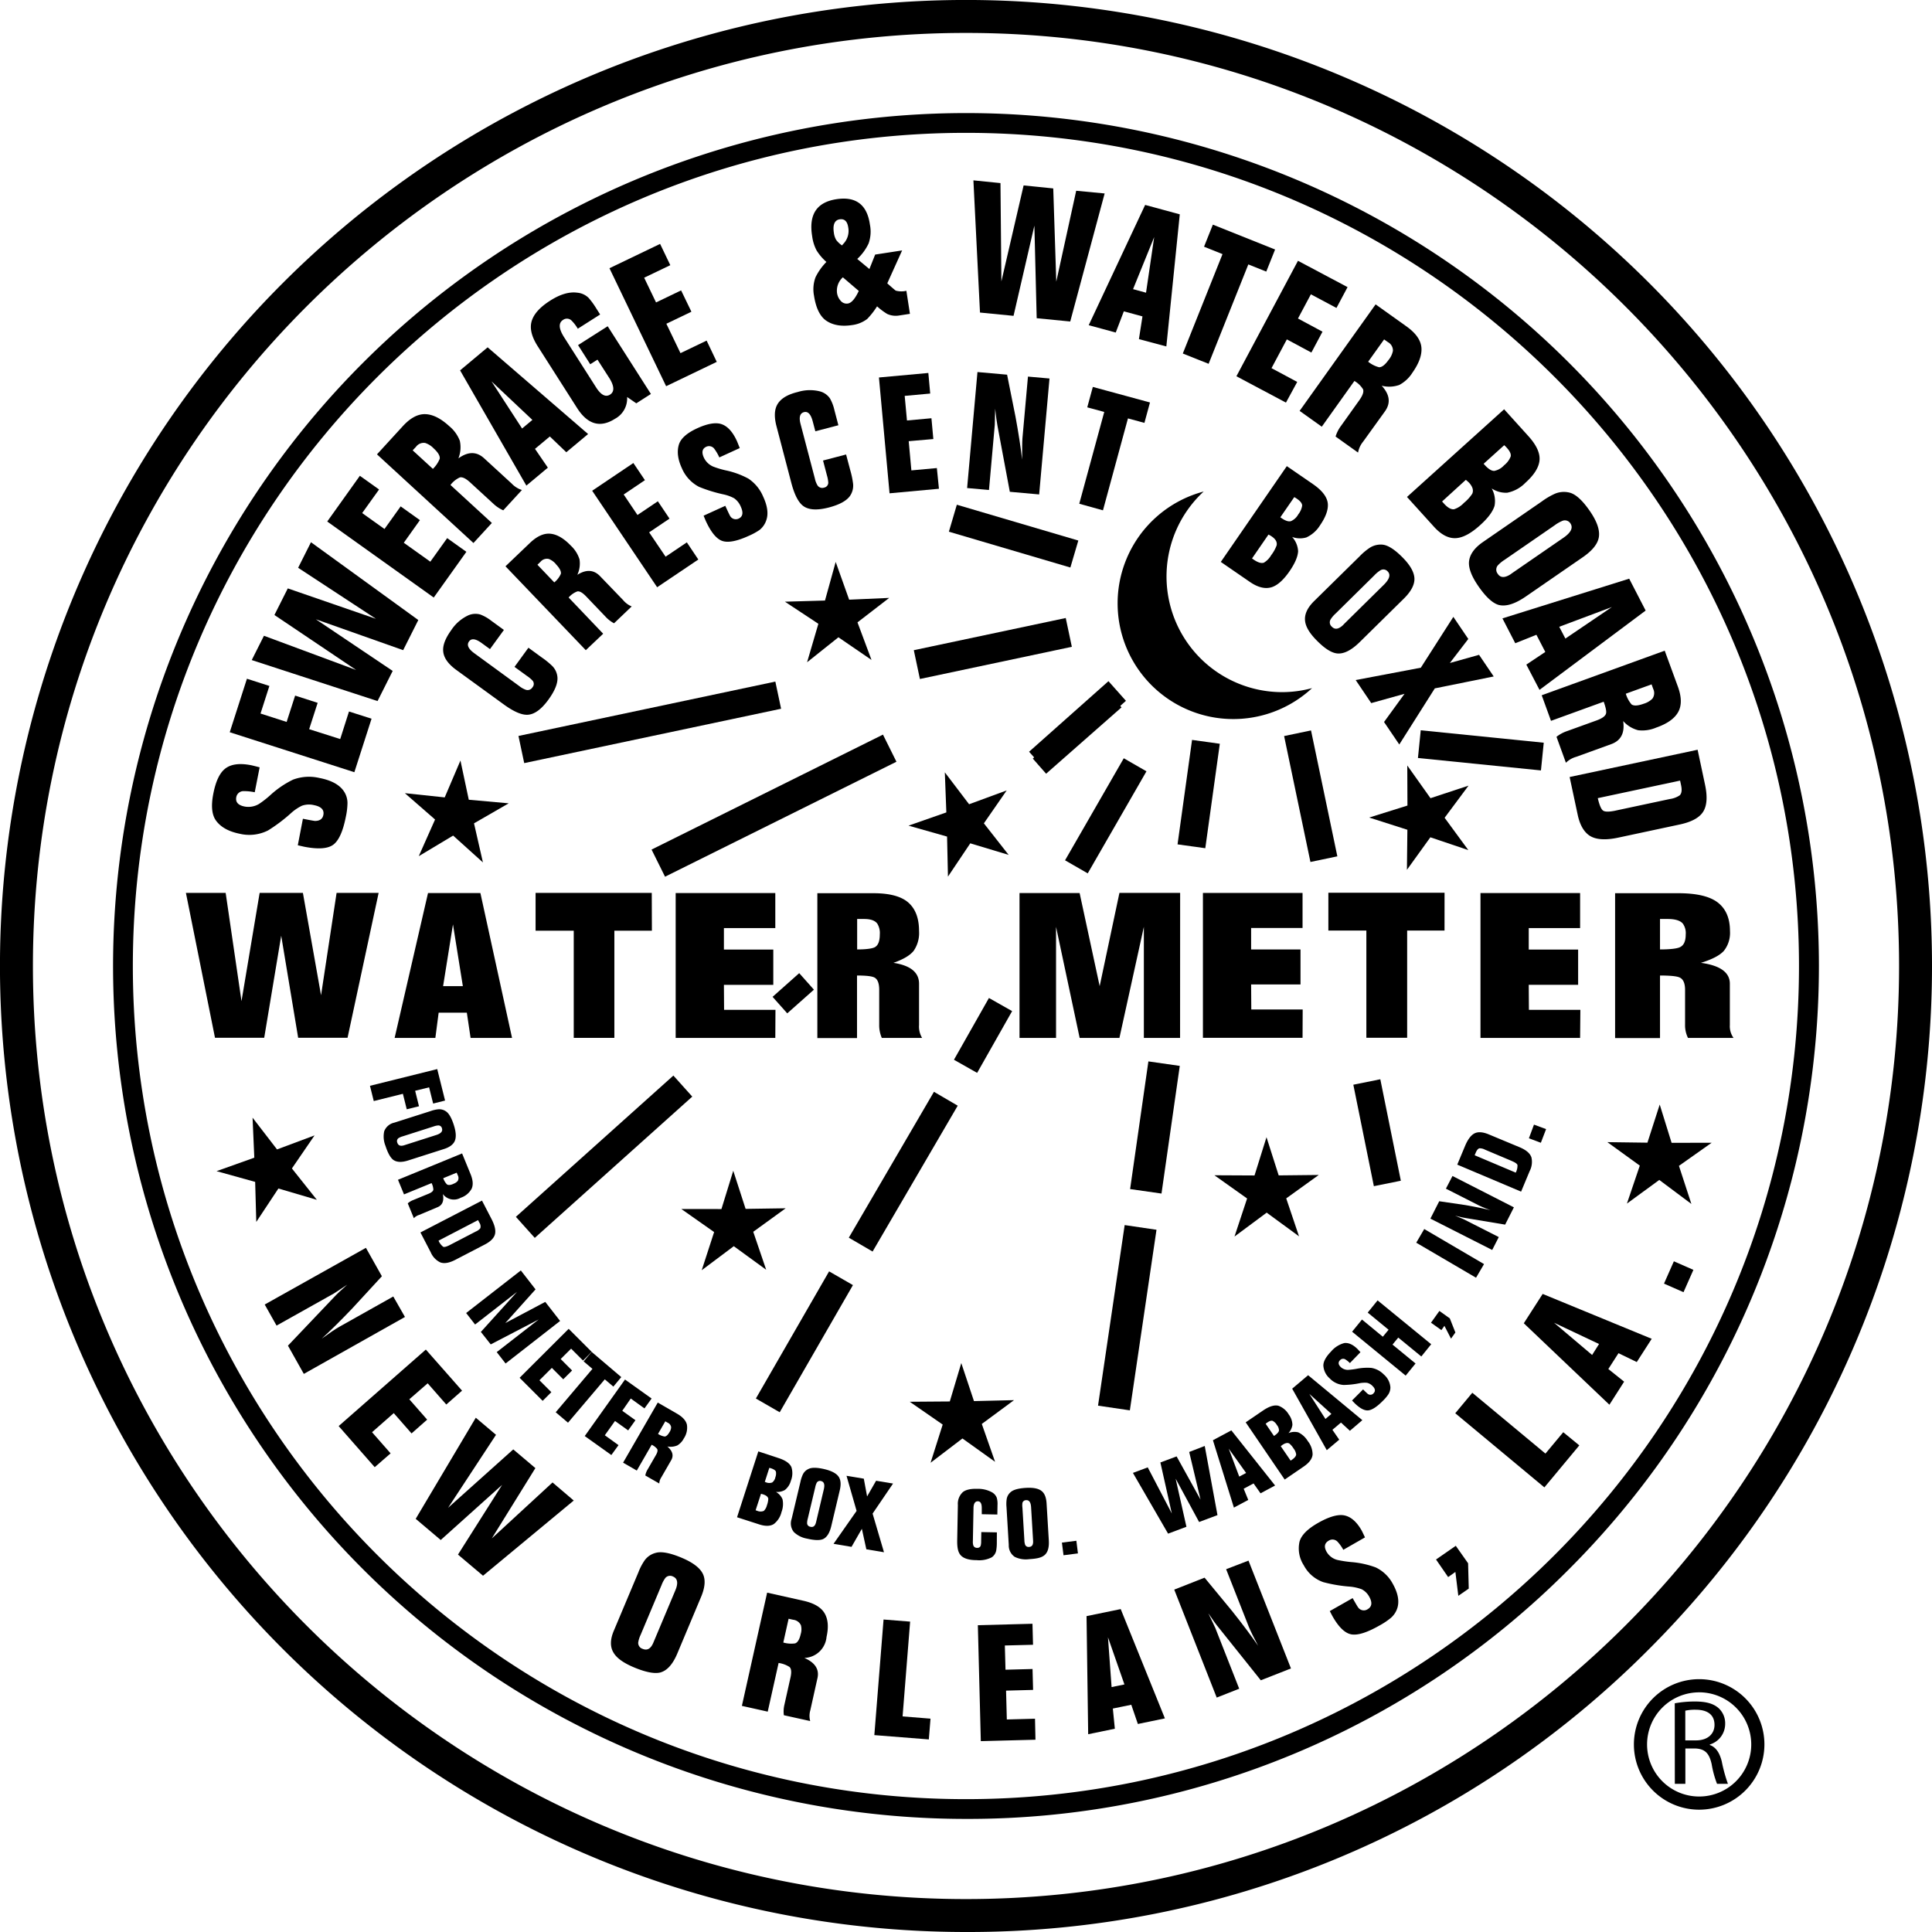 <svg id="Layer_1" data-name="Layer 1" xmlns="http://www.w3.org/2000/svg" viewBox="0 0 586.8 586.8"><path d="M293.4,586.8A293.4,293.4,0,0,1,85.93,85.93,293.4,293.4,0,1,1,500.87,500.86,291.48,291.48,0,0,1,293.4,586.8Zm0-576.8C137.13,10,10,137.13,10,293.4S137.13,576.8,293.4,576.8,576.8,449.67,576.8,293.4,449.67,10,293.4,10Z" transform="translate(0 0)"></path><path d="M293.4,552.45A259.05,259.05,0,0,1,110.22,110.22,259.05,259.05,0,0,1,476.58,476.58,257.35,257.35,0,0,1,293.4,552.45Zm0-512.1C153.87,40.35,40.35,153.87,40.35,293.4S153.87,546.45,293.4,546.45s253-113.52,253-253.05S432.93,40.35,293.4,40.35Z" transform="translate(0 0)"></path><polygon points="250.57 182.4 253.82 170.67 257.91 182.14 270.07 181.6 260.44 189.03 264.7 200.44 254.65 193.56 245.13 201.15 248.56 189.46 238.4 182.75 250.57 182.4"></polygon><polygon points="287.43 246.75 286.97 234.58 294.34 244.27 305.76 240.07 298.83 250.07 306.35 259.65 294.7 256.14 287.92 266.25 287.65 254.09 275.94 250.77 287.43 246.75"></polygon><polygon points="427.48 244.67 427.43 232.5 434.48 242.43 446.03 238.62 438.77 248.38 445.97 258.2 434.44 254.31 427.32 264.19 427.46 252.02 415.86 248.31 427.48 244.67"></polygon><polygon points="500.37 347.06 504.1 335.48 507.71 347.11 519.88 347.08 509.94 354.1 513.72 365.67 503.97 358.38 494.14 365.56 498.05 354.03 488.2 346.9 500.37 347.06"></polygon><polygon points="381.03 357.02 384.67 345.4 388.37 357 400.54 356.87 390.66 363.98 394.55 375.51 384.73 368.31 374.95 375.57 378.78 364.01 368.85 356.96 381.03 357.02"></polygon><polygon points="288.48 425.66 291.97 414 295.82 425.55 307.99 425.26 298.2 432.49 302.23 443.99 292.32 436.9 282.64 444.28 286.32 432.68 276.31 425.75 288.48 425.66"></polygon><polygon points="219.12 367.22 222.71 355.59 226.46 367.17 238.63 366.99 228.78 374.13 232.71 385.66 222.87 378.5 213.13 385.8 216.9 374.21 206.94 367.21 219.12 367.22"></polygon><polygon points="77.24 351.62 76.71 339.47 84.14 349.11 95.54 344.85 88.66 354.89 96.24 364.42 84.56 360.98 77.84 371.13 77.5 358.97 65.77 355.71 77.24 351.62"></polygon><path d="M389.48,210.22a35.13,35.13,0,0,1-23.89-60.93A35.14,35.14,0,1,0,398.51,209,35.05,35.05,0,0,1,389.48,210.22Z" transform="translate(0 0)"></path><rect x="277.96" y="192.5" width="47.17" height="8.94" transform="translate(-34.27 66.76) rotate(-11.96)"></rect><polygon points="324.1 195.68 280.41 204.94 278.98 198.22 322.66 188.97 324.1 195.68"></polygon><rect x="303.58" y="143.59" width="8.54" height="38.47" transform="translate(64.61 412.06) rotate(-73.57)"></rect><rect x="304.57" y="144.6" width="6.56" height="36.41" transform="translate(64.65 412.07) rotate(-73.58)"></rect><polygon points="341.98 212.86 317.87 234.28 312.56 228.32 336.67 206.89 341.98 212.86"></polygon><rect x="312" y="217.51" width="30.54" height="6.13" transform="matrix(0.75, -0.66, 0.66, 0.75, -63.87, 273.19)"></rect><rect x="317.97" y="243.83" width="35.76" height="7.95" transform="translate(-46.45 415.27) rotate(-60.08)"></rect><rect x="318.91" y="244.74" width="33.86" height="6.11" transform="translate(-46.43 415.32) rotate(-60.09)"></rect><rect x="348.03" y="236.91" width="32.03" height="8.51" transform="translate(75.1 568.57) rotate(-82.09)"></rect><rect x="348.88" y="237.89" width="30.32" height="6.54" transform="translate(75.09 568.56) rotate(-82.09)"></rect><rect x="393.94" y="222.25" width="8.35" height="39.07" transform="translate(-41.07 86.64) rotate(-11.81)"></rect><rect x="394.89" y="223.3" width="6.42" height="36.98" transform="translate(-41.03 86.52) rotate(-11.8)"></rect><rect x="445.58" y="209.14" width="8.46" height="37.55" transform="translate(177.79 652.52) rotate(-84.23)"></rect><rect x="248.7" y="351.67" width="51.3" height="8.36" transform="translate(-171.28 413.44) rotate(-59.73)"></rect><rect x="250.05" y="352.63" width="48.57" height="6.42" transform="translate(-171.26 413.5) rotate(-59.74)"></rect><polygon points="259.06 390.32 236.82 428.94 229.58 424.77 251.82 386.15 259.06 390.32"></polygon><rect x="223.22" y="404.33" width="42.19" height="6.42" transform="translate(-230.77 415.87) rotate(-60.06)"></rect><rect x="151.34" y="347.05" width="64.26" height="8.59" transform="translate(-187.7 212.28) rotate(-41.89)"></rect><rect x="153.05" y="348.04" width="60.83" height="6.6" transform="translate(-187.71 212.3) rotate(-41.89)"></rect><rect x="195.85" y="240.1" width="78.48" height="9.2" transform="translate(-84.33 130.16) rotate(-26.42)"></rect><rect x="197.94" y="241.15" width="74.29" height="7.07" transform="translate(-84.32 130.15) rotate(-26.42)"></rect><rect x="157.48" y="215.18" width="79.75" height="8.43" transform="translate(-41.15 45.62) rotate(-11.95)"></rect><rect x="159.6" y="216.14" width="75.49" height="6.48" transform="translate(-41.15 45.62) rotate(-11.95)"></rect><rect x="314.67" y="395.36" width="55.44" height="9.77" transform="translate(-103.54 680.55) rotate(-81.61)"></rect><polygon points="349.91 374.83 342.26 426.75 334.84 425.66 342.5 373.74 349.91 374.83"></polygon><rect x="331.21" y="337.63" width="39.17" height="9.63" transform="translate(-37.93 641.15) rotate(-81.85)"></rect><rect x="332.25" y="338.74" width="37.07" height="7.41" transform="translate(-37.92 641.16) rotate(-81.85)"></rect><rect x="287.8" y="310.44" width="21.56" height="8.09" transform="translate(-122.22 419.28) rotate(-60.47)"></rect><rect x="288.36" y="311.38" width="20.41" height="6.21" transform="translate(-122.22 419.26) rotate(-60.47)"></rect><rect x="414.07" y="328.32" width="8.36" height="31.44" transform="translate(-59.92 89.79) rotate(-11.44)"></rect><rect x="415.03" y="329.16" width="6.42" height="29.76" transform="translate(-59.95 89.83) rotate(-11.44)"></rect><path d="M115,271.2l-9.44,44H90.56l-5.15-31-5.16,31H65.3l-8.83-44H68.54l4.81,32.88,5.51-32.88H92l5.51,31.09,4.72-31.09Z" transform="translate(0 0)"></path><path d="M155.52,315.24H142.93l-1.14-7.66h-8.56l-1,7.66H119.86l10.14-44h15.91Zm-14.94-15.72-3-18.75-3,18.75Z" transform="translate(0 0)"></path><path d="M198,282.68H186.6l0,32.55H174.26l0-32.55H162.67l0-11.49h35.29Z" transform="translate(0 0)"></path><path d="M235.48,315.24H205.22v-44h30.26v10.64H219.87v6.53h15v10.71h-15l.05,7.6h15.61Z" transform="translate(0 0)"></path><path d="M280.07,315.24H267.83a9.55,9.55,0,0,1-.79-4V300.64c0-2-.5-3.28-1.49-3.76-.76-.39-2.51-.59-5.25-.59v19H248.25v-44h17q7.43,0,10.66,2.86t3.23,8.62a9.53,9.53,0,0,1-1.62,6q-1.62,2.08-6.16,3.67c5.19.79,7.78,2.91,7.78,6.34v12.55A6.65,6.65,0,0,0,280.07,315.24Zm-12.85-31.43a5.4,5.4,0,0,0-.78-3.3c-.7-.92-2-1.39-4-1.39h-2.1v9.25c2.8,0,4.57-.27,5.33-.66C266.69,287.18,267.22,285.88,267.22,283.81Z" transform="translate(0 0)"></path><path d="M358.42,315.24h-11V281.5L340,315.24H327.92l-7.17-33.74v33.74h-11.1v-44h18.26L334,299.52,340,271.2h18.44Z" transform="translate(0 0)"></path><path d="M526.52,315.24H512.69a8.6,8.6,0,0,1-.89-4V300.64c0-2-.56-3.28-1.68-3.76-.86-.39-2.83-.59-5.93-.59v19H490.55v-44h19.17q8.41,0,12.06,2.86t3.66,8.62a8.78,8.78,0,0,1-1.83,6q-1.83,2.08-7,3.67c5.86.79,8.79,2.91,8.79,6.34v12.55A6.09,6.09,0,0,0,526.52,315.24ZM512,283.81a4.94,4.94,0,0,0-.89-3.3q-1.19-1.38-4.55-1.39h-2.37v9.25c3.16,0,5.17-.27,6-.66C511.4,287.18,512,285.88,512,283.81Z" transform="translate(0 0)"></path><path d="M479.92,315.24H449.66v-44h30.26v10.64H464.32v6.53h15v10.7h-15l.05,7.6H480Z" transform="translate(0 0)"></path><path d="M438.74,282.64H427.39l0,32.56H415l0-32.56H403.46l0-11.49h35.29Z" transform="translate(0 0)"></path><path d="M395.62,315.21H365.36v-44h30.26v10.64H380v6.52h15V299H380l.05,7.6h15.61Z" transform="translate(0 0)"></path><path d="M97,236.29q5.22,1,7.29,3.82a6.41,6.41,0,0,1,1.25,3.85,21.34,21.34,0,0,1-.51,4.17q-1.29,6.53-3.78,8.41t-8.88.63l-1.92-.44L92,248.68q3.17.62,3.65.66,2.2,0,2.56-1.81.47-2.35-2.89-3a6.37,6.37,0,0,0-3.64.2,14.17,14.17,0,0,0-3.17,2.13,49.1,49.1,0,0,1-7.1,5.37,12.65,12.65,0,0,1-8.63,1q-4.94-1-7.11-3.91-2-2.64-.86-8.35,1.08-5.46,3.48-7.43,2.63-2.17,8-1.12c.27.06,1.13.26,2.57.64l-1.49,7.57a15.72,15.72,0,0,0-3.29-.34,2.22,2.22,0,0,0-2.31,1.8c-.3,1.53.55,2.49,2.54,2.88a6.3,6.3,0,0,0,4.36-.79,29.08,29.08,0,0,0,3.61-2.84A28.78,28.78,0,0,1,89,236.8,13.82,13.82,0,0,1,97,236.29Z" transform="translate(0 0)"></path><path d="M112.85,218.29l-5.22,16.25L69.78,222.4,75,206.15l6.82,2.19-2.69,8.38,7.93,2.55,2.58-8,6.84,2.2-2.58,8,9.43,3L106,216.1Z" transform="translate(0 0)"></path><path d="M94.45,164.69l32.6,23.63-4.6,9.15-26.52-9.38,23.34,15.69-4.6,9.15L76.46,200.48l3.71-7.38,28,10.39-24.82-16.7,4.06-8.08,26.77,9.24-23.63-15.5Z" transform="translate(0 0)"></path><path d="M141.65,167.6l-9.91,13.89L99.39,158.4l9.91-13.89,5.83,4.16L110,155.83l6.78,4.84,4.91-6.87,5.85,4.18-4.9,6.87,8.06,5.75,5.12-7.16Z" transform="translate(0 0)"></path><path d="M158.52,148.83,152.85,155a10.75,10.75,0,0,1-3-2l-7-6.43q-2-1.86-3.2-1.56a7.5,7.5,0,0,0-2.83,2.29l12.57,11.54-5.59,6.09L114.5,138l7.85-8.57q3.44-3.75,6.84-3.64t7.24,3.63a10.69,10.69,0,0,1,3.23,4.46,9.21,9.21,0,0,1-.43,5.34q4.4-3.19,7.84,0l8.35,7.66A7.32,7.32,0,0,0,158.52,148.83ZM131.7,136.17a6.18,6.18,0,0,0-2.57-1.63,2.9,2.9,0,0,0-2.79,1.18l-1,1.06,6.14,5.63a8.89,8.89,0,0,0,2.07-3.06Q133.77,138.07,131.7,136.17Z" transform="translate(0 0)"></path><path d="M178.62,131.83,172,137.36l-5-4.79-4.51,3.76,3.91,5.71-6.53,5.45-20.13-35,8.37-7Zm-16.92-4.29-12.42-11.71,9.29,14.32Z" transform="translate(0 0)"></path><path d="M197.7,119.66l-4.44,2.84-2.79-1.92a7,7,0,0,1-3.67,6.61q-6.72,4.28-11.54-3.29l-11.94-18.73q-2.8-4.38-1.84-7.62T167,91.38q4.65-3,8.36-2.48a5.57,5.57,0,0,1,3.43,1.59,23,23,0,0,1,2.33,3.21l1.16,1.82-6.79,4.32a12.16,12.16,0,0,0-1.81-2.39,2,2,0,0,0-2.66-.29q-2.16,1.37.31,5.26l9.72,15.24q2.22,3.48,4.24,2.19t-.1-4.83l-3.72-5.79-2.2,1.4-3.7-5.81,9-5.73Z" transform="translate(0 0)"></path><path d="M217.7,109.91l-15.38,7.39L185.11,81.47l15.38-7.39,3.1,6.46-7.94,3.81,3.61,7.51,7.61-3.66L210,94.68l-7.61,3.65,4.29,8.93,7.94-3.81Z" transform="translate(0 0)"></path><path d="M274,76.06l-4.51,10c1.55,1.38,2.41,2.11,2.58,2.21a6.47,6.47,0,0,0,3.22.05l1.08,7-3.19.49a6.23,6.23,0,0,1-3.7-.45,19.47,19.47,0,0,1-3.09-2.32,23.57,23.57,0,0,1-3,3.84,9.53,9.53,0,0,1-4.57,1.85q-4.92.76-8-1.42-2.73-2-3.58-7.49a10.37,10.37,0,0,1,.47-5.64,17.76,17.76,0,0,1,3.29-4.62,15.75,15.75,0,0,1-3-3.53,12.88,12.88,0,0,1-1.33-4.33Q245.08,61.9,254,60.51t10.21,7.68a10.83,10.83,0,0,1-.39,5.75,15.27,15.27,0,0,1-3.45,4.71l3.69,3.06,1.75-4.39ZM257.62,69c-.28-1.81-1.15-2.61-2.61-2.38s-2.12,1.56-1.75,4a5.79,5.79,0,0,0,.71,2.25,7.33,7.33,0,0,0,1.77,1.67c.07-.09.29-.35.67-.77A5.67,5.67,0,0,0,257.62,69Zm3.23,19.38L256,84.23A5.44,5.44,0,0,0,254.23,89a4.44,4.44,0,0,0,1.12,2.37,2.33,2.33,0,0,0,2.21.81C258.63,92,259.72,90.73,260.85,88.33Z" transform="translate(0 0)"></path><path d="M335.51,58.76,325.06,97.65l-10.19-1-.7-28.12-6.33,27.4-10.19-1-2-40.15,8.22.83.28,29.86,6.75-29.15,9,.91.92,28.31,6.05-27.6Z" transform="translate(0 0)"></path><path d="M354.25,105.22,345.92,103,347,96.1l-5.66-1.54L338.88,101l-8.21-2.23,17.14-36.53,10.52,2.86Zm-6.17-16.32L350.56,72l-6.42,15.82Z" transform="translate(0 0)"></path><path d="M384.6,82.49l-5.45-2.18-12.06,30.19-7.84-3.13,12.06-30.19-5.61-2.25,2.68-6.7,18.9,7.55Z" transform="translate(0 0)"></path><path d="M390.58,122.28l-15.05-8,18.7-35.07,15.06,8-3.37,6.32-7.77-4.14-3.92,7.35,7.45,4-3.38,6.34-7.45-4-4.66,8.74L394,116Z" transform="translate(0 0)"></path><path d="M412.48,137.46l-6.83-4.87a10.66,10.66,0,0,1,1.65-3.24l5.53-7.75c1.07-1.49,1.45-2.61,1.16-3.37a7.49,7.49,0,0,0-2.62-2.52l-9.91,13.89-6.73-4.8,23.08-32.35,9.46,6.75q4.15,3,4.45,6.34T429,113.18a10.62,10.62,0,0,1-4,3.74,9.18,9.18,0,0,1-5.35.23q3.7,4,1,7.78L414,134.16A7.22,7.22,0,0,0,412.48,137.46Zm9.29-28.17a6.13,6.13,0,0,0,1.3-2.75,2.9,2.9,0,0,0-1.51-2.62l-1.17-.83-4.84,6.77a8.79,8.79,0,0,0,3.29,1.68Q420.13,111.59,421.76,109.3Z" transform="translate(0 0)"></path><path d="M449.55,159.51q-4,3.62-7.12,3.92-3.49.34-6.94-3.49l-8.15-9,29.5-26.63,7.35,8.13q4,4.41,3.33,7.89-.54,3-4.23,6.32a10.56,10.56,0,0,1-5.5,3,7.72,7.72,0,0,1-4.72-1.3,7.86,7.86,0,0,1,.87,5.26Q453.16,156.26,449.55,159.51Zm-4.94-6.75a12.43,12.43,0,0,0,2.54-2.78q.7-1.52-.94-3.35a10.37,10.37,0,0,0-1-.89L438,152.31l.48.54q1.76,2,3.17,1.82A7,7,0,0,0,444.61,152.76Zm12.21-11.43a6.41,6.41,0,0,0,2-2.64c.2-.72-.19-1.61-1.15-2.67a7.1,7.1,0,0,0-.8-.8l-6.25,5.64.32.36c1.13,1.24,2.1,1.84,2.92,1.8A5.36,5.36,0,0,0,456.82,141.33Z" transform="translate(0 0)"></path><path d="M463.41,181.19q-5,3.43-8.3,2.52-2.77-.85-6.13-5.73-2.92-4.24-2.82-7.15.19-3.41,4.29-6.23l17.94-12.37a21.28,21.28,0,0,1,4-2.32,7,7,0,0,1,4.4-.27q2.74.73,6.08,5.56,3.17,4.59,2.77,7.76c-.26,2.12-1.91,4.22-4.93,6.3Zm-4.45-6.9,15.83-10.91Q478.29,161,477,159a2,2,0,0,0-2.39-.83,11,11,0,0,0-2.41,1.37l-15.23,10.5a10,10,0,0,0-2.08,1.73,2,2,0,0,0,0,2.49Q456.15,176.23,459,174.29Z" transform="translate(0 0)"></path><path d="M467.59,209.53l-4-7.67,5.76-3.85-2.7-5.21-6.42,2.57-3.9-7.55,38.5-12.06,5,9.68Zm7.86-15.58,14.13-9.58-16,6Z" transform="translate(0 0)"></path><path d="M475.61,231.67l-2.86-7.88a10.65,10.65,0,0,1,3.19-1.73l9-3.25q2.58-.94,2.86-2.12c.16-.61-.08-1.8-.72-3.56l-16,5.81-2.82-7.77,37.36-13.54,4,10.92q1.74,4.79.07,7.75T503,221a10.7,10.7,0,0,1-5.45.79A9.17,9.17,0,0,1,493,219q.8,5.38-3.59,7l-10.65,3.86A7.23,7.23,0,0,0,475.61,231.67Zm23.63-17.93a6.17,6.17,0,0,0,2.63-1.53,2.89,2.89,0,0,0,.24-3l-.48-1.35-7.83,2.84a8.9,8.9,0,0,0,1.75,3.25Q496.59,214.7,499.24,213.74Z" transform="translate(0 0)"></path><path d="M491.51,254.41q-6,1.28-8.85-.69c-1.68-1.19-2.84-3.28-3.47-6.24L476.74,236l38.87-8.28,2.24,10.54q1.18,5.5-.54,8.26t-7.22,3.92Zm-.78-8.22,16.46-3.51a7,7,0,0,0,3-1.13c.57-.58.71-1.56.41-3l-.31-1.46-25,5.33q.72,3.09,1.56,3.74C487.41,246.62,488.7,246.62,490.73,246.2Z" transform="translate(0 0)"></path><path d="M92.28,417.29l-4.82-8.58,14-14.73q1.33-1.43,4-3.79-3.73,2.5-4.15,2.73L84,402.62l-3.6-6.4L111.14,379l4.85,8.63q-4.48,4.86-8.92,9.69-5.21,5.47-9.35,9.26,3.7-2.68,5.33-3.59l16.4-9.21L123,400Z" transform="translate(0 0)"></path><path d="M113.81,445.62l-10.95-12.48,26.48-23.24,11,12.48-4.79,4.21-5.65-6.44L124.32,425l5.42,6.18L125,435.37l-5.41-6.17L113,435l5.64,6.43Z" transform="translate(0 0)"></path><path d="M174.26,455.75l-27.55,22.84-7.61-6.42L152.5,451l-18.64,16.74-7.6-6.43,18.25-30.71,6.14,5.19L136.1,457.95l19.79-17.73,6.72,5.68-13.24,21.36,18.45-17Z" transform="translate(0 0)"></path><path d="M205.71,502.23q-2.08,4.94-5.21,5.76c-1.78.42-4.44-.1-8-1.59-3.08-1.3-5.1-2.73-6.08-4.32q-1.72-2.67,0-6.75l7.49-17.81a17.09,17.09,0,0,1,1.9-3.62,5.93,5.93,0,0,1,3.35-2.25q2.59-.74,7.85,1.47,5,2.1,6.4,4.77t-.47,7.12Zm-7.28-3.29,6.64-15.79c1-2.29.74-3.73-.65-4.31a1.9,1.9,0,0,0-2.32.41,8.93,8.93,0,0,0-1.16,2.16l-6.39,15.2a8.11,8.11,0,0,0-.71,2.29,1.89,1.89,0,0,0,1.35,1.9C196.58,501.38,197.66,500.77,198.43,498.94Z" transform="translate(0 0)"></path><path d="M246.08,522.73l-8-1.77a8.79,8.79,0,0,1,.18-3.24l1.84-8.25c.35-1.59.25-2.65-.31-3.17a8.14,8.14,0,0,0-3.31-1.21l-3.3,14.78-7.85-1.75,7.67-34.39,11,2.46q4.83,1.07,6.44,3.79t.6,7.21a7,7,0,0,1-6.74,6.37q4.85,2.1,4,6.07l-2.19,9.84A6.08,6.08,0,0,0,246.08,522.73ZM243.2,496.3a4.81,4.81,0,0,0,.06-2.67,2.94,2.94,0,0,0-2.37-1.67l-1.37-.3-1.61,7.22a8.59,8.59,0,0,0,3.58.26C242.27,498.88,242.84,497.93,243.2,496.3Z" transform="translate(0 0)"></path><path d="M282.11,528.31,265.56,527l2.8-35.11,8.07.64-2.29,28.79,8.48.68Z" transform="translate(0 0)"></path><path d="M314.5,528.4l-16.6.43L297,493.62l16.59-.44.17,6.38-8.56.22.2,7.36,8.21-.22.17,6.35-8.21.22.23,8.76,8.56-.23Z" transform="translate(0 0)"></path><path d="M353.81,521.92l-8.21,1.7-2-5.84L338,518.93l.61,6.13-8.1,1.67-.5-35.87,10.38-2.14Zm-12.29-10.31-5-14.32,1.1,15.12Z" transform="translate(0 0)"></path><path d="M392.1,506.75l-9.16,3.6-12.68-15.86Q369,493,367,490c1.31,2.7,2,4.19,2.13,4.48l7.25,18.43-6.83,2.69-12.9-32.79,9.21-3.63q4.2,5.11,8.38,10.16,4.7,5.9,7.89,10.53c-1.43-2.69-2.37-4.6-2.83-5.76l-6.89-17.5L379.2,474Z" transform="translate(0 0)"></path><path d="M423,481q2.32,4.11,1.47,7.2a6.57,6.57,0,0,1-2.1,3.26,21.87,21.87,0,0,1-3.4,2.26q-5.62,3.2-8.53,2.68t-5.74-5.53c-.05-.1-.33-.62-.81-1.54l6.94-3.94c.94,1.66,1.49,2.59,1.66,2.81a2.1,2.1,0,0,0,2.87.58q2-1.15.53-3.78a5.42,5.42,0,0,0-2.31-2.3,13.88,13.88,0,0,0-3.46-.79,44.61,44.61,0,0,1-8.21-1.37,10.68,10.68,0,0,1-5.9-5.09,9.42,9.42,0,0,1-1.32-7.15q.78-3,5.7-5.78,4.71-2.67,7.6-2.31,3.21.46,5.59,4.66.17.3,1,2.08L408,470.72a12.24,12.24,0,0,0-1.69-2.39,2.11,2.11,0,0,0-2.71-.41c-1.32.75-1.54,1.9-.65,3.45a5.31,5.31,0,0,0,3.18,2.41,34.61,34.61,0,0,0,4.26.66,27.8,27.8,0,0,1,7.41,1.61A11.42,11.42,0,0,1,423,481Z" transform="translate(0 0)"></path><path d="M445.9,474.81l.2,7.69-3.17,2.19-.89-7.25L439.84,479l-3.68-5.34,6-4.16Z" transform="translate(0 0)"></path><path d="M479.68,439l-10.61,12.76L442,429.24l5.18-6.22,22.21,18.47L474.8,435Z" transform="translate(0 0)"></path><path d="M501.67,406.63l-4.54,7.06L491.58,411l-3.09,4.81,4.8,3.84-4.47,7-26-24.74,5.73-8.91Zm-16,1.58L472,401.75l11.57,9.79Z" transform="translate(0 0)"></path><path d="M514.33,385.69l-3,6.78-5.93-2.6,3-6.78Z" transform="translate(0 0)"></path><path d="M164.54,199.68a24.85,24.85,0,0,1,3.16,2.56,5.5,5.5,0,0,1,1.62,3.6q.12,2.71-2.74,6.65-3.2,4.41-6.28,4.6-2.74.17-7.31-3.15l-14.37-10.44q-3.72-2.7-4-5.6-.31-2.72,2.45-6.53a12.52,12.52,0,0,1,5.13-4.46,5.42,5.42,0,0,1,3.67-.27,12.58,12.58,0,0,1,3.29,1.86l3.89,2.83-4.23,5.82-2.53-1.84q-2.74-2-3.83-.49c-.77,1.05-.24,2.24,1.59,3.58l13.7,10a6.78,6.78,0,0,0,2,1.12,1.73,1.73,0,0,0,2-.8,1.53,1.53,0,0,0,0-2,10.05,10.05,0,0,0-1.71-1.43l-3.77-2.74,4.23-5.82Z" transform="translate(0 0)"></path><path d="M191.86,184.19l-5.36,5.12a9.82,9.82,0,0,1-2.58-2l-5.85-6.12c-1.12-1.17-2-1.69-2.73-1.56a6.56,6.56,0,0,0-2.63,1.85l10.49,11-5.28,5L153.53,172l7.42-7.09q3.25-3.11,6.26-2.8t6.19,3.64a9.55,9.55,0,0,1,2.61,4.14,8.11,8.11,0,0,1-.66,4.7q4.06-2.56,6.92.42l7,7.27A6.75,6.75,0,0,0,191.86,184.19Zm-23-12.84a5.48,5.48,0,0,0-2.18-1.58,2.56,2.56,0,0,0-2.53.88l-.92.88,5.12,5.36a7,7,0,0,0,2-2.61Q170.55,173.15,168.83,171.35Z" transform="translate(0 0)"></path><path d="M212.1,169.94l-12.51,8.42-19.73-29.31,12.51-8.42,3.51,5.21-6.45,4.35,4.19,6.23,6.19-4.17,3.54,5.27-6.19,4.17,5,7.39,6.45-4.35Z" transform="translate(0 0)"></path><path d="M231.76,150.76q2,4.28,1,7.2a6.27,6.27,0,0,1-2.06,3,19.59,19.59,0,0,1-3.26,1.78q-5.34,2.44-8,1.58t-5.07-6.09l-.67-1.6,6.59-3q1.19,2.6,1.42,3a2,2,0,0,0,2.62.89q1.92-.88.67-3.62a5.89,5.89,0,0,0-2-2.55,12.24,12.24,0,0,0-3.16-1.17,44.24,44.24,0,0,1-7.52-2.31,11.37,11.37,0,0,1-5.23-5.69q-1.85-4-.89-7.16.88-2.79,5.54-4.93,4.47-2.05,7.13-1.35,2.93.81,4.94,5.19.15.33.87,2.16l-6.2,2.84a14.23,14.23,0,0,0-1.46-2.53,2,2,0,0,0-2.49-.72q-1.87.86-.75,3.31a5.54,5.54,0,0,0,2.82,2.72,26.84,26.84,0,0,0,3.91,1.17,25.5,25.5,0,0,1,6.78,2.48A12.26,12.26,0,0,1,231.76,150.76Z" transform="translate(0 0)"></path><path d="M258.27,142.9a25.19,25.19,0,0,1,.83,4,5.51,5.51,0,0,1-1,3.82q-1.62,2.17-6.33,3.41-5.28,1.38-7.77-.42-2.23-1.61-3.66-7.07l-4.5-17.18q-1.17-4.45.43-6.89t6-3.5a12.48,12.48,0,0,1,6.79-.19,5.38,5.38,0,0,1,3,2.1,12.66,12.66,0,0,1,1.36,3.53l1.22,4.65-7,1.83-.79-3q-.86-3.28-2.65-2.81c-1.27.33-1.61,1.59-1,3.78l4.3,16.38a6.62,6.62,0,0,0,.83,2.13,1.72,1.72,0,0,0,2,.62,1.52,1.52,0,0,0,1.24-1.53,10.16,10.16,0,0,0-.41-2.19l-1.18-4.5,7-1.83Z" transform="translate(0 0)"></path><path d="M285.18,148.45l-15,1.38-3.22-35.18,15-1.37.57,6.25-7.75.71.69,7.47,7.43-.68.58,6.32L276,134l.81,8.87,7.74-.71Z" transform="translate(0 0)"></path><path d="M315.62,150.17l-8.91-.8L303,129.55q-.37-1.89-.74-5.43-.08,4.45-.12,4.93l-1.76,19.77-6.64-.59L296.88,113l9,.8q1.28,6.44,2.57,12.84,1.36,7.41,2,12.95c0-3.05,0-5.2.09-6.43l1.68-18.78,6.54.58Z" transform="translate(0 0)"></path><path d="M347.59,128.44l-5-1.36L335,155l-7.2-2,7.59-27.88-5.16-1.4,1.69-6.2,17.36,4.72Z" transform="translate(0 0)"></path><path d="M391.68,173.48q-2.7,3.92-5.32,4.83-3,1-6.72-1.55l-8.85-6.09,20.05-29.09,8,5.5q4.32,3,4.47,6.11.12,2.72-2.37,6.34a9.58,9.58,0,0,1-4.16,3.7,6.8,6.8,0,0,1-4.33-.15,7,7,0,0,1,1.82,4.34Q394.14,169.9,391.68,173.48Zm-5.6-4.84a11.28,11.28,0,0,0,1.67-3c.2-1-.3-1.88-1.48-2.7a7.88,7.88,0,0,0-1-.58l-5,7.26.52.36c1.28.88,2.31,1.19,3.1.91A6.28,6.28,0,0,0,386.08,168.64Zm8.22-12.39a5.67,5.67,0,0,0,1.2-2.67c0-.65-.49-1.33-1.54-2.06a7.38,7.38,0,0,0-.86-.53l-4.23,6.13.35.24c1.22.84,2.19,1.15,2.91.91A4.66,4.66,0,0,0,394.3,156.26Z" transform="translate(0 0)"></path><path d="M413,195q-3.81,3.75-6.83,3.47-2.62-.24-6.3-4-3.2-3.24-3.48-5.86-.36-3,2.77-6.07L412.92,169a18.45,18.45,0,0,1,3.12-2.63,6.17,6.17,0,0,1,3.82-.95q2.5.21,6.15,3.9,3.46,3.5,3.59,6.35c.08,1.89-1,4-3.33,6.26Zm-4.92-5.33,12.17-12c1.79-1.76,2.19-3.13,1.23-4.11a1.73,1.73,0,0,0-2.2-.35,9.37,9.37,0,0,0-1.88,1.56l-11.72,11.56a8.59,8.59,0,0,0-1.55,1.82,1.72,1.72,0,0,0,.36,2.17Q405.91,191.84,408.06,189.72Z" transform="translate(0 0)"></path><path d="M425,226.12l-4.63-6.83,6.22-8.56-10.11,2.82-4.72-7,19.78-3.75,9.88-15.44,4.54,6.71-5.6,7.3,8.87-2.48,4.45,6.57-17.89,3.62Z" transform="translate(0 0)"></path><path d="M131.56,335.18l-1.23-4.93-4.24,1.05,1.17,4.7-3.72.92-1.17-4.7-8.85,2.2-1.15-4.63,20.43-5.08,2.38,9.56Z" transform="translate(0 0)"></path><path d="M124.11,352.42q-3,1-4.64-.12-1.33-1-2.38-4.25a7.6,7.6,0,0,1-.4-4.44,4.21,4.21,0,0,1,3.07-2.63l11-3.51a9.74,9.74,0,0,1,2.38-.55,3.53,3.53,0,0,1,2.32.64q1.34.89,2.38,4.14c.66,2.05.76,3.65.32,4.76s-1.58,2-3.42,2.56Zm-1.33-4.58,9.75-3.12q2.12-.68,1.71-2a1.13,1.13,0,0,0-1.09-.9,5.12,5.12,0,0,0-1.44.31l-9.38,3a4.76,4.76,0,0,0-1.32.57,1.14,1.14,0,0,0-.34,1.35Q121.09,348.38,122.78,347.84Z" transform="translate(0 0)"></path><path d="M125.7,370l-1.85-4.51a5.27,5.27,0,0,1,1.65-1l4.67-1.92c.9-.37,1.38-.78,1.45-1.23a4.8,4.8,0,0,0-.54-2l-8.37,3.43-1.83-4.44,19.47-8,2.56,6.25q1.12,2.73.34,4.46a5.85,5.85,0,0,1-3.33,2.75,4.17,4.17,0,0,1-5.42-1.13q.63,3.09-1.62,4L127.32,369A3.62,3.62,0,0,0,125.7,370Zm12-10.45a2.86,2.86,0,0,0,1.33-.88,1.76,1.76,0,0,0,0-1.73l-.32-.77-4.09,1.68a5.07,5.07,0,0,0,1.1,1.85C136.08,360,136.74,360,137.67,359.59Z" transform="translate(0 0)"></path><path d="M138.32,382.63q-2.88,1.49-4.66.76a6,6,0,0,1-2.82-3l-3.14-6.06,18.69-9.68,2.88,5.56c1,1.93,1.36,3.49,1.07,4.65s-1.32,2.21-3.07,3.12Zm-1.73-4.47,7.94-4.12a3.34,3.34,0,0,0,1.36-1,2,2,0,0,0-.29-1.69l-.4-.77-12,6.24a4.61,4.61,0,0,0,1.42,1.87C135,378.82,135.63,378.65,136.6,378.16Z" transform="translate(0 0)"></path><path d="M153.56,414.13l-2.69-3.46,12.75-9.92-14.57,7.58-3-3.79,11-12.17-12.75,9.92-2.72-3.49,16.61-12.93,4.47,5.75-9.18,10.23,12.13-6.43,4.51,5.79Z" transform="translate(0 0)"></path><path d="M164.82,425.47l-7-7,14.9-14.87,7,7-2.64,2.64-3.62-3.62-3.17,3.15,3.47,3.48-2.69,2.68-3.46-3.47-3.77,3.76,3.62,3.62Z" transform="translate(0 0)"></path><path d="M186.29,421.15l-2.6-2.21-11.17,13.17-3.74-3.17,11.16-13.18-2.68-2.27,2.44-2.88,9,7.65Z" transform="translate(0 0)"></path><path d="M185.68,441.93l-8.08-5.76L189.83,419l8.08,5.77-2.17,3-4.16-3L189,428.5l4,2.86-2.21,3.09-4-2.86-3.09,4.34,4.16,3Z" transform="translate(0 0)"></path><path d="M200.24,450.58,196,448.15a5.18,5.18,0,0,1,.69-1.82l2.52-4.37c.49-.84.62-1.47.39-1.87a4.82,4.82,0,0,0-1.67-1.28l-4.52,7.84-4.16-2.4L199.78,426l5.85,3.37q2.56,1.48,3,3.32a5.85,5.85,0,0,1-.94,4.21,5.22,5.22,0,0,1-2,2.13,5.32,5.32,0,0,1-3,.3q2.39,2.06,1.17,4.17l-3,5.21A3.65,3.65,0,0,0,200.24,450.58ZM203.33,435a2.88,2.88,0,0,0,.51-1.52,1.74,1.74,0,0,0-1.05-1.37l-.72-.42-2.21,3.83a5.15,5.15,0,0,0,2,.79C202.33,436.3,202.83,435.86,203.33,435Z" transform="translate(0 0)"></path><path d="M237.37,459.23a6.55,6.55,0,0,1-2.31,3.64q-1.62,1.05-4.47.13l-6.73-2.17,6.46-20,6.07,2q3.28,1.06,4,2.83a6.12,6.12,0,0,1-.18,4.08,5.34,5.34,0,0,1-1.82,2.81,4.7,4.7,0,0,1-2.72.59,4.57,4.57,0,0,1,2,2.22A6.86,6.86,0,0,1,237.37,459.23Zm-4.45-2a6.33,6.33,0,0,0,.43-2c-.08-.59-.57-1-1.48-1.32a7.56,7.56,0,0,0-.74-.2l-1.63,5,.4.13a2.56,2.56,0,0,0,2.1.05A3.57,3.57,0,0,0,232.92,457.26Zm2.55-8.47a3.24,3.24,0,0,0,.2-1.76c-.12-.39-.58-.71-1.37-1a4.5,4.5,0,0,0-.64-.17l-1.37,4.26.26.08a2.54,2.54,0,0,0,2,.09A2.69,2.69,0,0,0,235.48,448.79Z" transform="translate(0 0)"></path><path d="M252.47,463.56c-.5,2.07-1.33,3.38-2.5,3.91q-1.51.64-4.86-.15a7.66,7.66,0,0,1-4-2,4.17,4.17,0,0,1-.67-4l2.67-11.22a10.31,10.31,0,0,1,.76-2.32,3.53,3.53,0,0,1,1.76-1.65q1.45-.69,4.77.09c2.1.5,3.52,1.23,4.24,2.19s.87,2.37.42,4.24Zm-4.61-1.23,2.36-10c.34-1.45.07-2.27-.81-2.48a1.13,1.13,0,0,0-1.33.47,5.26,5.26,0,0,0-.47,1.39l-2.28,9.59a4.9,4.9,0,0,0-.19,1.42,1.14,1.14,0,0,0,1,1Q247.45,464.06,247.86,462.33Z" transform="translate(0 0)"></path><path d="M268.49,471.46l-5.36-.9-1.36-6.22-3.14,5.48-5.46-.92,7-10-3.06-10.66,5.25.87,1,5.4,2.73-4.77,5.15.85-6.21,9.13Z" transform="translate(0 0)"></path><path d="M302.76,468.53a13.87,13.87,0,0,1-.18,2.39,3.26,3.26,0,0,1-1.33,2.06,8.26,8.26,0,0,1-4.61.88c-2.39,0-4-.54-4.85-1.49s-1.1-2.42-1.06-4.67l.2-10.6a4.82,4.82,0,0,1,1.5-3.9c.9-.73,2.38-1.07,4.44-1a8.71,8.71,0,0,1,4.33,1,3.28,3.28,0,0,1,1.54,1.69,6.87,6.87,0,0,1,.23,2.23l-.05,2.88-4.73-.09,0-1.85c0-1.37-.37-2.06-1.18-2.08s-1.3.66-1.33,2l-.19,10.1a3.64,3.64,0,0,0,.15,1.36,1.15,1.15,0,0,0,1.17.68,1,1,0,0,0,1.06-.68,5.23,5.23,0,0,0,.13-1.32l.05-2.79,4.73.09Z" transform="translate(0 0)"></path><path d="M318.55,467.84c.13,2.13-.29,3.62-1.26,4.46s-2.41,1.12-4.71,1.26a7.59,7.59,0,0,1-4.4-.71,4.17,4.17,0,0,1-1.79-3.61l-.69-11.52a10.27,10.27,0,0,1,.06-2.43,3.53,3.53,0,0,1,1.2-2.09q1.19-1.08,4.6-1.29,3.23-.2,4.69.86c1,.72,1.52,2,1.63,3.94Zm-4.77.15-.61-10.21c-.09-1.48-.59-2.2-1.49-2.14a1.14,1.14,0,0,0-1.14.83,5.39,5.39,0,0,0,0,1.47l.59,9.83a4.75,4.75,0,0,0,.23,1.42,1.13,1.13,0,0,0,1.22.65Q313.89,469.77,313.78,468Z" transform="translate(0 0)"></path><path d="M327.4,471.81l-4.38.56-.49-3.84,4.39-.56Z" transform="translate(0 0)"></path><path d="M365.91,439.18l3.87,21-5.58,2.09-7.13-13.16,3.28,14.61-5.57,2.09L344.1,447.36l4.5-1.68,7.31,14-3.47-15.49,4.93-1.84,7.27,13.13L361.19,441Z" transform="translate(0 0)"></path><path d="M387.28,451.19l-4.42,2.37-2.12-3-3,1.61,1.39,3.4-4.36,2.33-6.37-20.46,5.59-3Zm-8.8-3.81L373.2,440l3.19,8.48Z" transform="translate(0 0)"></path><path d="M397.22,437.71a6.52,6.52,0,0,1,1.45,4.06c-.11,1.28-1,2.48-2.63,3.61l-5.85,4L378.35,432l5.27-3.59c1.91-1.29,3.47-1.77,4.71-1.43a6.06,6.06,0,0,1,3.1,2.64,5.37,5.37,0,0,1,1.11,3.16,4.69,4.69,0,0,1-1.2,2.5,4.65,4.65,0,0,1,3-.23A6.86,6.86,0,0,1,397.22,437.71Zm-9.41-4.92a3.18,3.18,0,0,0-1.26-1.23c-.38-.15-.92,0-1.61.48a4,4,0,0,0-.52.4l2.52,3.7.23-.16q1.21-.83,1.29-1.51A2.64,2.64,0,0,0,387.8,432.79Zm5.12,7.22a6.24,6.24,0,0,0-1.32-1.57c-.51-.3-1.16-.19-2,.35-.17.11-.38.27-.61.46l3,4.38.35-.23c.84-.58,1.29-1.12,1.33-1.64A3.55,3.55,0,0,0,392.93,440Z" transform="translate(0 0)"></path><path d="M413.78,431.34,410,434.57l-2.71-2.5-2.6,2.2,2.07,3-3.78,3.19-10.51-18.68,4.84-4.09Zm-9.4-1.9-6.71-6.09,4.9,7.62Z" transform="translate(0 0)"></path><path d="M420.3,417.47a5.67,5.67,0,0,1,2,3.9,3.9,3.9,0,0,1-.67,2.21,12.4,12.4,0,0,1-1.59,1.86q-2.71,2.75-4.47,2.93c-1.17.11-2.57-.63-4.2-2.25l-.72-.75L414,422c.81.8,1.28,1.25,1.41,1.34a1.26,1.26,0,0,0,1.75-.14q1-1-.31-2.26a3.27,3.27,0,0,0-1.7-.95,8.46,8.46,0,0,0-2.12.11,25.6,25.6,0,0,1-4.95.55,6.36,6.36,0,0,1-4.22-2,5.6,5.6,0,0,1-1.92-3.9q0-1.85,2.33-4.25a7.92,7.92,0,0,1,4-2.57q1.91-.26,4,1.76l.94,1L410,414a7.85,7.85,0,0,0-1.36-1.1,1.27,1.27,0,0,0-1.62.21c-.64.64-.57,1.33.19,2.09a3.17,3.17,0,0,0,2.22.87,21.15,21.15,0,0,0,2.56-.32,16.78,16.78,0,0,1,4.53-.28A6.82,6.82,0,0,1,420.3,417.47Z" transform="translate(0 0)"></path><path d="M434.69,408.28l-3,3.72-7-5.74-1.75,2.13,7,5.74-3,3.68-16.27-13.34,3-3.69L420,406l1.75-2.12-6.34-5.21,3-3.71Z" transform="translate(0 0)"></path><path d="M440.35,400.43l1.69,4.28-1.33,1.87-2-3.89-.92,1.3-3.16-2.25,2.55-3.57Z" transform="translate(0 0)"></path><path d="M450.74,383.94l-2.43,4.14-18.16-10.64,2.43-4.15Z" transform="translate(0 0)"></path><path d="M459.81,366.7l-2.66,5.25-12-2c-.76-.12-1.84-.37-3.22-.73,1.66.68,2.57,1.07,2.73,1.15l10.56,5.36-2,3.92-18.77-9.52,2.68-5.28L445,366q4.44.78,7.71,1.57a36.83,36.83,0,0,1-3.55-1.46l-10-5.08,2-3.85Z" transform="translate(0 0)"></path><path d="M461.58,348.46c2,.84,3.17,1.87,3.56,3.09a6.06,6.06,0,0,1-.52,4.1L462,361.93l-19.39-8.2L445,348q1.27-3,2.91-3.79c1.09-.52,2.54-.4,4.36.37Zm-2.34,4.19L451,349.17a3.38,3.38,0,0,0-1.65-.4c-.42.1-.79.53-1.12,1.31l-.34.8,12.48,5.28a4.56,4.56,0,0,0,.53-2.29C460.79,353.48,460.24,353.08,459.23,352.66Z" transform="translate(0 0)"></path><path d="M469.59,342.94,468,347.09l-3.63-1.36,1.54-4.15Z" transform="translate(0 0)"></path><path d="M516.09,549.65a19.82,19.82,0,1,1,19.81-19.82A19.84,19.84,0,0,1,516.09,549.65Zm0-35.64a15.82,15.82,0,1,0,15.81,15.82A15.84,15.84,0,0,0,516.09,514Z" transform="translate(0 0)"></path><path d="M508.67,517.34a33.41,33.41,0,0,1,6.15-.55c3.42,0,5.66.66,7.21,2.06a6.21,6.21,0,0,1,1.95,4.71,6.53,6.53,0,0,1-4.67,6.29V530c1.88.66,3,2.43,3.64,5a45.26,45.26,0,0,0,1.87,6.8h-3.31a30,30,0,0,1-1.62-5.92c-.74-3.42-2.1-4.71-5-4.82h-3v10.74h-3.2Zm3.2,11.26h3.28c3.42,0,5.59-1.88,5.59-4.71,0-3.21-2.32-4.6-5.7-4.6a13.21,13.21,0,0,0-3.17.29Z" transform="translate(0 0)"></path><polygon points="135.07 242.19 139.85 230.99 142.38 242.9 154.51 243.99 143.97 250.07 146.68 261.94 137.63 253.79 127.19 260.04 132.14 248.91 122.97 240.91 135.07 242.19"></polygon><polygon points="247.21 300.59 239.11 307.78 234.65 302.77 242.74 295.57 247.21 300.59"></polygon><rect x="235.79" y="299.09" width="10.25" height="5.16" transform="translate(-139.59 236.4) rotate(-41.66)"></rect></svg>